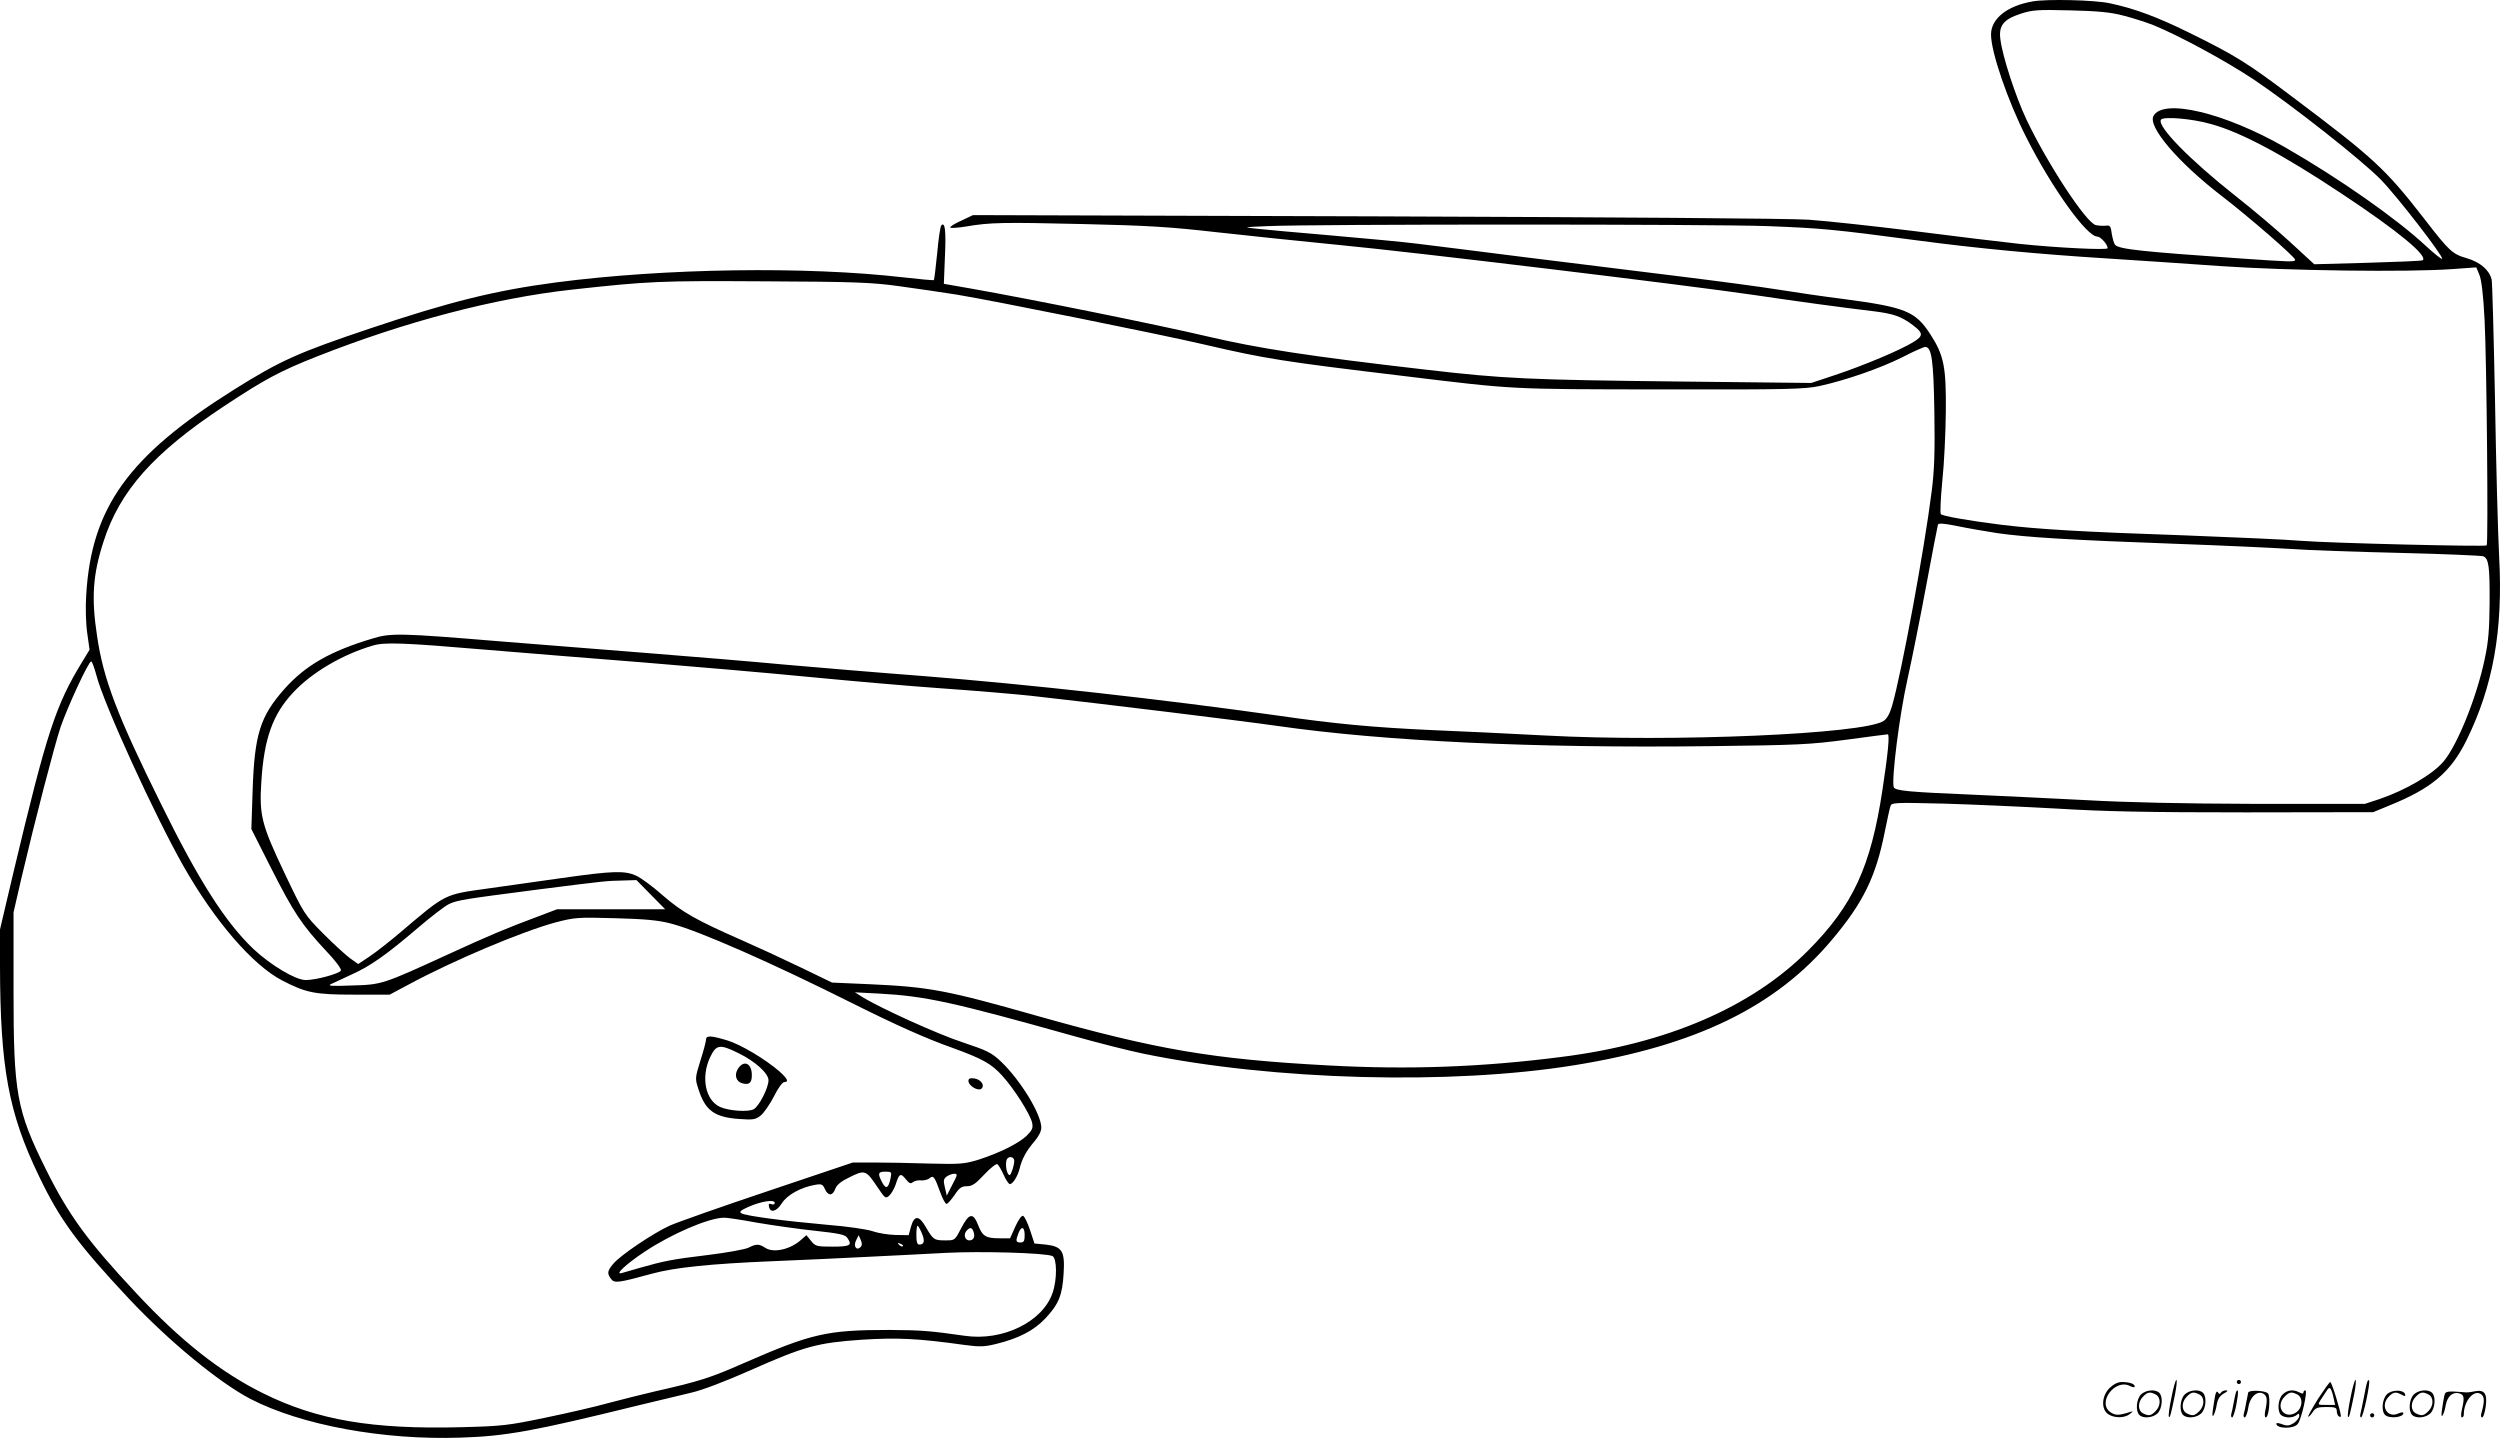 <svg version="1.0" xmlns="http://www.w3.org/2000/svg"
  viewBox="0 0 1200.389 690.451"
 preserveAspectRatio="xMidYMid meet">
<g transform="translate(0,690.583) scale(0.1,-0.1)"
fill="#000000" stroke="none">
<path d="M9760 6899 c-123 -21 -200 -83 -200 -159 0 -84 80 -318 170 -495 120
-238 289 -475 340 -475 16 0 50 -38 50 -56 0 -10 -245 2 -425 21 -82 9 -308
36 -502 61 -194 24 -423 49 -510 55 -95 6 -932 12 -2084 16 l-1927 6 -57 -27
c-32 -14 -55 -29 -52 -33 4 -3 37 -1 74 5 116 20 177 21 563 12 311 -7 420
-14 640 -39 146 -16 409 -44 585 -61 350 -33 1681 -194 2000 -241 215 -32 423
-60 574 -78 95 -12 131 -25 188 -68 48 -37 48 -50 1 -79 -58 -37 -241 -114
-377 -159 l-114 -38 -641 7 c-711 8 -834 13 -1211 57 -565 65 -802 102 -1050
160 -229 54 -842 178 -1137 230 l-126 22 5 127 c6 127 1 172 -17 154 -5 -5
-14 -65 -20 -134 -7 -69 -14 -127 -16 -129 -2 -2 -68 4 -146 13 -469 54 -1145
44 -1666 -24 -296 -39 -513 -93 -897 -222 -345 -116 -428 -153 -653 -294 -505
-317 -683 -565 -708 -984 -4 -61 -2 -138 5 -185 l11 -79 -34 -56 c-129 -210
-171 -340 -331 -1011 l-65 -276 0 -174 c1 -489 41 -706 185 -1006 103 -216
188 -330 435 -594 193 -205 430 -400 582 -480 244 -126 638 -199 1011 -186
218 7 349 31 857 156 91 22 203 49 250 60 52 12 160 53 280 106 263 117 324
133 537 148 175 11 271 6 494 -25 74 -10 96 -9 153 5 109 27 180 64 235 122
64 68 82 111 88 215 7 109 -7 131 -87 140 l-53 5 -21 64 c-12 36 -27 67 -34
69 -7 2 -22 -19 -37 -52 l-25 -56 -51 0 c-66 0 -82 10 -103 65 -24 60 -43 56
-81 -17 -30 -58 -30 -58 -75 -58 -55 0 -59 3 -94 63 -33 58 -56 59 -72 2 l-11
-40 -64 1 c-35 1 -84 9 -109 18 -26 9 -120 23 -220 31 -202 18 -387 42 -410
55 -12 7 -4 14 34 31 61 27 126 37 126 19 0 -7 -7 -10 -16 -6 -11 4 -14 1 -12
-11 6 -33 36 -26 62 15 25 40 93 78 162 89 29 5 35 2 45 -21 16 -34 37 -33 50
2 7 19 28 36 70 56 72 36 78 33 132 -48 37 -55 39 -57 57 -41 11 10 24 34 31
54 16 52 24 56 48 25 17 -21 24 -24 35 -14 8 6 26 10 39 8 13 -1 31 3 40 10
19 16 24 9 52 -68 11 -30 24 -55 30 -55 5 0 22 19 38 42 23 35 34 43 60 43 25
0 41 11 83 56 29 31 57 53 63 50 6 -4 19 -27 30 -51 11 -25 25 -45 30 -45 14
0 38 38 47 75 10 44 32 85 70 129 21 24 34 50 34 67 0 65 -100 228 -193 317
-47 44 -66 53 -182 92 -121 39 -404 168 -485 219 l-35 22 115 -6 c224 -12 355
-41 936 -204 117 -33 267 -71 336 -85 622 -128 1477 -151 2068 -55 583 94 967
281 1237 603 149 177 210 301 253 518 12 57 23 112 27 122 5 18 15 19 257 13
138 -4 384 -15 546 -24 226 -14 437 -18 905 -18 l610 1 80 33 c202 82 292 159
368 312 127 258 176 527 157 879 -6 113 -15 453 -20 755 -6 303 -13 562 -16
578 -11 46 -55 84 -120 103 -68 19 -85 35 -202 187 -188 242 -243 293 -633
586 -220 166 -273 199 -498 310 -154 76 -266 117 -381 141 -74 16 -302 21
-370 9z m435 -68 c44 -11 109 -32 145 -46 125 -51 346 -171 480 -260 185 -124
519 -387 612 -482 79 -81 303 -371 294 -380 -3 -3 -38 25 -78 62 -143 133
-419 326 -677 474 -290 166 -585 236 -631 150 -28 -52 119 -224 330 -386 125
-96 350 -291 350 -304 0 -12 -17 -11 -265 6 -475 33 -578 44 -599 65 -5 5 -12
29 -16 52 -5 39 -8 43 -30 40 -14 -1 -35 0 -47 3 -46 11 -230 291 -333 507
-51 108 -115 302 -125 385 -9 66 15 96 98 123 55 18 81 20 237 16 131 -3 195
-9 255 -25z m422 -521 c145 -40 342 -145 628 -335 265 -175 417 -300 387 -319
-5 -3 -124 -8 -265 -12 l-255 -7 -114 105 c-63 58 -181 158 -264 223 -219 173
-378 335 -358 366 10 17 152 5 241 -21z m-2127 -490 c257 -10 312 -15 720 -69
284 -38 585 -66 905 -86 138 -9 385 -25 550 -37 321 -22 899 -30 1113 -14
l112 8 15 -36 c10 -24 19 -98 25 -219 10 -198 18 -1072 10 -1080 -8 -7 -754
11 -890 22 -69 6 -318 17 -555 26 -503 17 -713 30 -885 51 -160 20 -282 42
-291 51 -4 5 -1 76 7 158 9 83 16 233 17 335 2 213 -9 270 -74 370 -72 112
-120 131 -424 171 -88 11 -225 31 -305 44 -80 13 -298 42 -485 65 -187 23
-518 64 -735 91 -217 28 -447 56 -510 64 -63 8 -250 26 -415 40 -165 14 -329
29 -365 33 -63 7 -61 7 55 12 213 10 2142 10 2405 0z m-4175 -288 c83 -11 209
-30 280 -41 176 -29 980 -191 1190 -240 292 -68 375 -81 950 -150 543 -66 506
-64 1240 -65 610 -1 688 1 760 16 128 28 292 85 398 138 54 28 104 50 111 50
31 0 40 -62 44 -314 3 -190 0 -280 -13 -380 -35 -279 -145 -874 -190 -1029
-11 -38 -25 -63 -41 -73 -95 -63 -1014 -102 -1619 -70 -170 9 -416 21 -545 26
-286 13 -469 30 -745 70 -545 77 -1195 150 -1705 190 -212 16 -506 41 -655 54
-148 14 -448 39 -665 56 -217 17 -534 42 -705 56 -482 40 -529 41 -616 14
-204 -61 -322 -129 -423 -242 -117 -132 -144 -218 -153 -488 l-6 -185 96 -190
c106 -209 146 -270 261 -393 45 -47 76 -88 73 -96 -6 -15 -119 -46 -169 -46
-49 0 -169 72 -252 150 -133 127 -261 326 -442 694 -211 426 -278 601 -308
809 -28 182 -20 295 31 452 78 244 241 427 578 650 197 130 267 168 449 240
424 167 850 279 1221 320 374 41 421 43 925 40 432 -2 514 -5 645 -23z m5275
-1186 c139 -20 349 -33 850 -51 228 -8 480 -20 560 -25 80 -6 316 -14 525 -19
209 -5 388 -13 398 -16 27 -11 32 -48 31 -225 -1 -127 -6 -188 -23 -266 -38
-184 -131 -414 -197 -493 -52 -63 -183 -139 -309 -182 l-70 -23 -525 0 c-349
1 -622 7 -815 18 -159 8 -402 20 -540 26 -313 13 -375 19 -382 36 -12 33 27
347 66 519 22 99 63 304 91 455 28 151 53 280 55 286 2 9 28 7 92 -6 48 -10
135 -25 193 -34z m-7255 -560 c171 -14 510 -42 755 -61 245 -20 605 -51 800
-70 195 -19 483 -44 640 -55 157 -11 346 -27 420 -35 331 -37 1003 -119 1185
-145 510 -73 1224 -107 2070 -97 429 5 487 8 660 31 105 14 194 26 199 26 10
0 2 -87 -25 -265 -56 -371 -141 -556 -358 -774 -269 -270 -675 -446 -1183
-510 -380 -49 -734 -62 -1118 -41 -558 30 -822 75 -1400 238 -436 124 -518
139 -803 152 l-182 8 -155 75 c-85 41 -209 98 -275 127 -221 97 -290 136 -382
216 -48 43 -106 85 -128 95 -55 25 -109 24 -356 -11 -118 -17 -277 -39 -354
-50 -215 -30 -201 -23 -425 -213 -51 -43 -117 -95 -146 -114 l-54 -36 -37 26
c-21 15 -79 68 -130 119 -92 93 -92 93 -188 294 -109 230 -121 275 -110 439
13 204 54 320 152 425 89 96 236 183 383 226 56 17 144 14 545 -20z m-1872
-123 c36 -139 279 -671 418 -916 150 -264 333 -476 474 -549 116 -60 158 -68
347 -68 l169 0 92 49 c215 116 543 254 705 298 93 24 105 25 287 20 146 -4
208 -10 268 -26 134 -35 482 -188 873 -384 202 -101 351 -168 476 -212 146
-53 189 -77 241 -135 58 -64 135 -186 143 -226 5 -25 0 -35 -26 -61 -38 -37
-131 -83 -230 -115 -69 -21 -88 -23 -240 -19 -91 3 -210 5 -265 5 l-100 0
-407 -137 c-224 -75 -436 -150 -472 -166 -79 -36 -237 -142 -271 -183 -29 -34
-31 -47 -11 -73 16 -22 35 -19 196 25 108 30 286 48 578 60 141 6 347 15 457
21 110 5 279 14 375 19 170 9 477 0 513 -15 22 -9 24 -112 1 -177 -47 -139
-240 -233 -422 -206 -167 24 -210 27 -362 28 -300 0 -373 -17 -698 -159 -161
-71 -214 -88 -427 -136 -60 -14 -159 -39 -220 -55 -60 -17 -198 -49 -305 -71
-182 -38 -209 -41 -406 -46 -427 -11 -690 34 -949 162 -205 101 -398 253 -612
483 -232 248 -323 373 -432 592 -142 286 -156 365 -156 860 l0 375 38 165 c66
281 157 631 188 725 34 98 134 315 147 315 4 0 15 -30 25 -67z m2662 -1053
l69 -70 -259 0 -260 0 -90 -34 c-158 -59 -236 -92 -430 -181 -319 -146 -320
-147 -465 -151 -100 -4 -120 -2 -100 7 14 7 58 27 99 46 91 41 167 95 317 223
63 54 131 106 150 115 41 19 67 23 429 70 330 42 325 41 405 43 l66 2 69 -70z
m1745 -1279 c0 -11 -5 -32 -11 -48 -8 -22 -12 -24 -19 -13 -11 17 -13 64 -3
73 13 14 33 6 33 -12z m-594 -83 c-10 -48 -22 -54 -40 -20 -23 44 -20 52 15
52 30 0 31 -1 25 -32z m297 -30 l-27 -53 -9 39 c-8 33 -7 41 9 53 10 7 26 13
36 13 17 0 16 -5 -9 -52z m-938 -183 c77 -13 203 -31 280 -39 110 -12 142 -18
152 -32 27 -37 17 -44 -69 -44 -78 0 -83 2 -104 28 l-22 27 -24 -21 c-51 -47
-133 -66 -173 -40 -30 20 -44 20 -81 1 -16 -8 -104 -24 -194 -35 -174 -21
-212 -29 -325 -61 -38 -11 -79 -23 -90 -26 -36 -10 22 44 111 103 128 85 304
161 379 163 12 1 84 -10 160 -24z m791 -50 c16 -38 12 -55 -12 -55 -10 0 -14
12 -14 45 0 25 2 45 6 45 3 0 12 -16 20 -35z m249 5 c8 -24 -1 -40 -21 -40
-20 0 -29 27 -14 45 17 20 27 19 35 -5z m245 -15 c0 -28 -4 -35 -20 -35 -23 0
-24 8 -10 44 14 37 30 32 30 -9z m-788 -57 c-20 -20 -36 5 -21 33 l12 24 10
-23 c7 -16 7 -26 -1 -34z m203 4 c-3 -3 -11 0 -18 7 -9 10 -8 11 6 5 10 -3 15
-9 12 -12z M3390 1914 c0 -9 -12 -54 -27 -101 -26 -84 -26 -86 -9 -138 32
-101 77 -134 195 -142 68 -5 79 -3 104 17 15 12 43 53 63 91 19 39 41 69 49
69 24 0 17 16 -22 51 -68 59 -185 129 -250 149 -79 24 -103 25 -103 4z m156
-65 c80 -39 144 -97 144 -130 0 -37 -46 -126 -71 -139 -26 -15 -121 -8 -162
11 -70 32 -92 142 -48 237 30 63 46 66 137 21z M3544 1775 c-20 -30 -10 -63
21 -71 33 -8 45 2 45 40 0 56 -38 74 -66 31z M4650 1716 c0 -24 48 -52 63 -37
17 17 -4 45 -37 49 -18 2 -26 -1 -26 -12z M10426 194 c-10 -47 -15 -88 -12
-91 5 -6 9 7 30 110 7 37 10 67 6 67 -4 0 -15 -39 -24 -86z M10740 270 c0 -5
5 -10 10 -10 6 0 10 5 10 10 0 6 -4 10 -10 10 -5 0 -10 -4 -10 -10z M11286
194 c-10 -47 -15 -88 -12 -91 5 -6 9 7 30 110 7 37 10 67 6 67 -4 0 -15 -39
-24 -86z M11366 269 c-3 -8 -10 -41 -16 -74 -6 -33 -14 -68 -16 -77 -3 -10 -1
-18 3 -18 10 0 46 171 38 178 -2 3 -7 -1 -9 -9z M10129 241 c-38 -38 -41 -101
-7 -125 29 -20 79 -20 104 0 18 14 18 15 1 10 -53 -17 -69 -17 -92 -2 -69 45
21 166 94 126 12 -6 21 -7 21 -1 0 12 -25 21 -62 21 -19 0 -39 -10 -59 -29z
M11130 189 c-28 -45 -49 -83 -47 -85 2 -3 12 7 21 21 14 21 24 25 66 25 43 0
50 -3 50 -19 0 -11 5 -23 10 -26 6 -3 10 -3 10 1 0 20 -44 164 -51 164 -4 0
-30 -37 -59 -81z m75 4 l7 -33 -42 0 c-42 0 -42 0 -28 23 8 12 21 32 29 44 15
25 22 18 34 -34z M10280 210 c-22 -22 -27 -79 -8 -98 19 -19 66 -14 88 8 22
22 27 79 8 98 -19 19 -66 14 -88 -8z m71 0 c25 -14 25 -54 -1 -80 -23 -23 -33
-24 -61 -10 -25 14 -25 54 1 80 23 23 33 24 61 10z M10490 210 c-22 -22 -27
-79 -8 -98 19 -19 66 -14 88 8 22 22 27 79 8 98 -19 19 -66 14 -88 -8z m71 0
c25 -14 25 -54 -1 -80 -23 -23 -33 -24 -61 -10 -25 14 -25 54 1 80 23 23 33
24 61 10z M10636 204 c-3 -16 -8 -47 -11 -69 -8 -51 10 -26 19 27 5 27 15 42
34 53 18 10 22 14 10 15 -9 0 -20 -5 -24 -11 -5 -8 -9 -8 -14 1 -5 8 -10 3
-14 -16z M10737 223 c-2 -4 -7 -26 -11 -48 -4 -22 -9 -48 -12 -57 -3 -10 -1
-18 4 -18 4 0 14 28 20 62 11 58 10 81 -1 61z M10795 220 c-1 -3 -5 -23 -9
-45 -4 -22 -9 -48 -12 -57 -3 -10 -1 -18 4 -18 5 0 13 20 17 45 7 53 44 87 74
68 17 -11 19 -28 8 -80 -4 -18 -3 -33 2 -33 16 0 24 99 11 115 -12 14 -87 18
-95 5z M10960 210 c-22 -22 -27 -79 -8 -98 7 -7 24 -12 38 -12 14 0 31 5 38
12 9 9 12 8 12 -5 0 -9 -12 -24 -26 -34 -21 -13 -32 -15 -55 -6 -16 6 -29 8
-29 3 0 -24 81 -27 102 -2 18 19 50 162 37 162 -5 0 -9 -5 -9 -10 0 -7 -6 -7
-19 0 -30 16 -59 12 -81 -10z m71 0 c29 -16 25 -65 -6 -86 -56 -37 -103 28
-55 76 23 23 33 24 61 10z M11461 211 c-23 -23 -28 -80 -9 -99 19 -19 88 -13
88 9 0 5 -11 4 -24 -2 -54 -25 -89 38 -46 81 23 23 33 24 62 9 16 -9 19 -8 16
3 -8 22 -64 22 -87 -1z M11590 210 c-22 -22 -27 -79 -8 -98 19 -19 66 -14 88
8 22 22 27 79 8 98 -19 19 -66 14 -88 -8z m71 0 c25 -14 25 -54 -1 -80 -23
-23 -33 -24 -61 -10 -25 14 -25 54 1 80 23 23 33 24 61 10z M11736 201 c-3
-14 -8 -44 -11 -66 -8 -51 10 -26 19 27 8 41 35 63 66 53 22 -7 24 -21 11 -77
-5 -22 -5 -38 0 -38 5 0 9 6 9 13 0 68 51 125 85 97 15 -13 15 -35 -1 -92 -3
-10 -1 -18 4 -18 6 0 13 23 17 50 9 63 -5 84 -49 76 -17 -4 -35 -6 -41 -6
-101 8 -104 7 -109 -19z M11380 110 c0 -5 5 -10 10 -10 6 0 10 5 10 10 0 6 -4
10 -10 10 -5 0 -10 -4 -10 -10z"/>
</g>
</svg>
